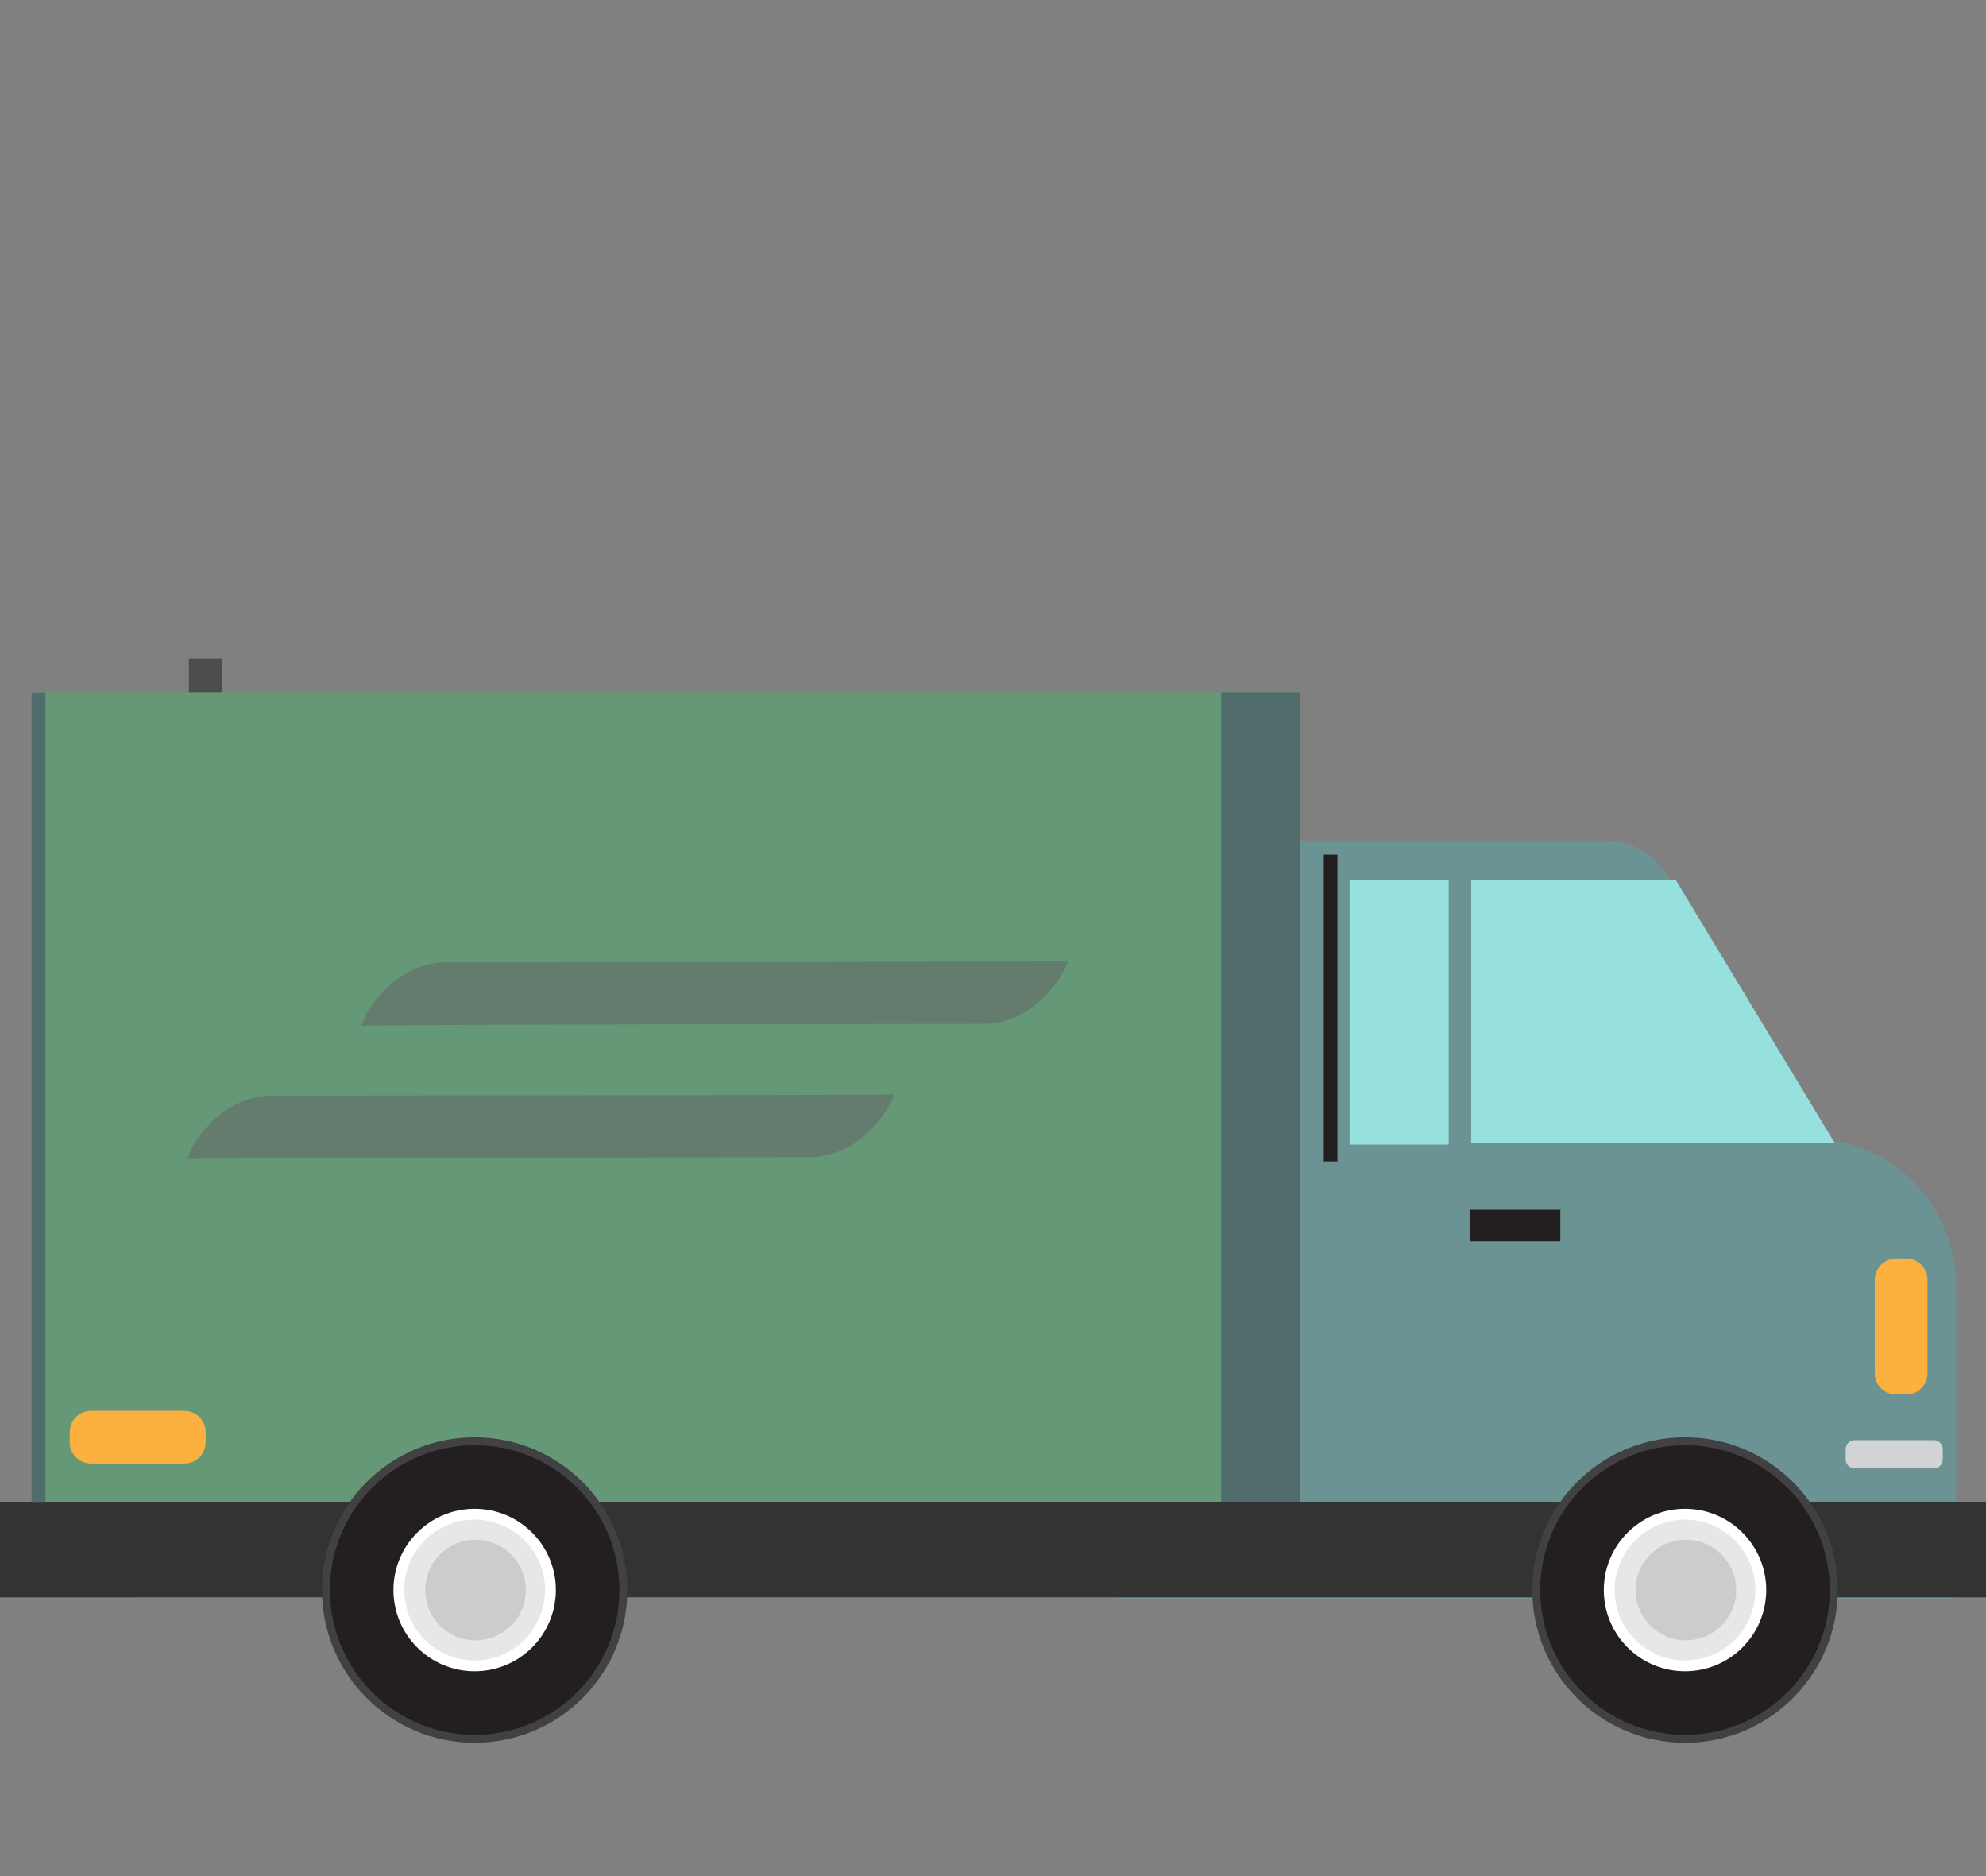 <?xml version="1.0" encoding="utf-8"?>
<!-- Generator: Adobe Illustrator 27.0.1, SVG Export Plug-In . SVG Version: 6.00 Build 0)  -->
<svg version="1.1" id="Layer_1" xmlns="http://www.w3.org/2000/svg" xmlns:xlink="http://www.w3.org/1999/xlink" x="0px" y="0px"
	 viewBox="0 0 90 85" style="enable-background:new 0 0 90 85;" xml:space="preserve">
<rect x="0" y="0" width="90" height="85" fill="#808080" stroke="none"/>
<style type="text/css">
	.st0{fill:#6C9393;}
	.st1{fill:#4D4D4D;}
	.st2{fill:#659876;}
	.st3{fill:#333333;}
	.st4{fill:#414042;}
	.st5{fill:#231F20;}
	.st6{fill:#FFFFFF;}
	.st7{fill:#E6E7E8;}
	.st8{fill:#CCCCCC;}
	.st9{fill:#FBB040;}
	.st10{fill:#D1D3D4;}
	.st11{fill:#96E0DE;}
	.st12{fill:#506D6C;}
	.st13{fill:#637C6D;}
</style>
<path class="st0" d="M83.08,52.03l-7.53-12.39c-0.62-0.98-1.7-1.57-2.86-1.56H6.24v34.29h74c1.76,0.05,3.23-1.33,3.29-3.09V53.57
	C83.53,53.02,83.37,52.49,83.08,52.03z"/>
<rect x="8.56" y="29.83" class="st1" width="1.52" height="3.09"/>
<path class="st0" d="M50.5,51.59H82c3.67,0,6.64,2.97,6.64,6.64v14.21l0,0H50.5l0,0V51.59L50.5,51.59z"/>
<rect x="1.58" y="31.37" class="st2" width="57.34" height="36.67"/>
<rect y="68.04" class="st3" width="90" height="4.33"/>
<circle class="st4" cx="21.51" cy="72.04" r="6.92"/>
<circle class="st5" cx="21.51" cy="72.04" r="6.56"/>
<circle class="st6" cx="21.51" cy="72.04" r="3.68"/>
<circle class="st7" cx="21.51" cy="72.04" r="3.19"/>
<circle class="st8" cx="21.55" cy="72.04" r="2.28"/>
<circle class="st4" cx="76.36" cy="72.04" r="6.92"/>
<circle class="st5" cx="76.36" cy="72.04" r="6.56"/>
<circle class="st6" cx="76.36" cy="72.04" r="3.68"/>
<circle class="st7" cx="76.36" cy="72.04" r="3.19"/>
<circle class="st8" cx="76.4" cy="72.04" r="2.28"/>
<path class="st9" d="M4.13,63.92h4.22c0.54,0,0.97,0.43,0.97,0.97v0.45c0,0.54-0.43,0.97-0.97,0.97H4.13
	c-0.54,0-0.97-0.43-0.97-0.97v-0.45C3.16,64.35,3.59,63.92,4.13,63.92z"/>
<path class="st9" d="M87.35,57.99v4.22c0,0.54-0.43,0.97-0.97,0.97h-0.45c-0.54,0-0.97-0.43-0.97-0.97v-4.22
	c0-0.54,0.43-0.97,0.97-0.97h0.45C86.92,57.02,87.35,57.45,87.35,57.99z"/>
<path class="st10" d="M84.05,65.25h3.58c0.23,0,0.41,0.18,0.41,0.41v0.46c0,0.23-0.18,0.41-0.41,0.41h-3.58
	c-0.23,0-0.41-0.18-0.41-0.41v-0.46C83.64,65.43,83.82,65.25,84.05,65.25z"/>
<polygon class="st11" points="66.67,51.78 83.14,51.78 75.94,39.87 66.67,39.87 "/>
<rect x="59.99" y="38.72" class="st5" width="0.62" height="13.9"/>
<rect x="66.62" y="54.81" class="st5" width="4.09" height="1.43"/>
<rect x="61.16" y="39.87" class="st11" width="4.49" height="11.99"/>
<rect x="55.34" y="31.37" class="st12" width="3.58" height="36.67"/>
<rect x="1.43" y="31.38" class="st12" width="0.63" height="36.67"/>
<path class="st13" d="M20,43.6c-0.99,0.09-1.92,0.55-2.59,1.28c-0.36,0.35-0.66,0.76-0.89,1.21v0.05l-0.17,0.34
	c0.25-0.07,28.43-0.09,28.43-0.09c0.99-0.09,1.92-0.55,2.59-1.28c0.36-0.36,0.66-0.77,0.89-1.22l0,0l0.17-0.34
	C48.19,43.58,20,43.6,20,43.6z M45.24,46.3L45.24,46.3z"/>
<path class="st13" d="M12.1,49.64c-0.99,0.09-1.92,0.55-2.59,1.28c-0.36,0.35-0.66,0.76-0.88,1.21v0.05l-0.16,0.34
	c0.24-0.07,28.42-0.09,28.42-0.09c1-0.09,1.93-0.55,2.6-1.29c0.36-0.35,0.66-0.76,0.88-1.21l0,0l0.17-0.34
	C40.29,49.62,12.1,49.64,12.1,49.64z M37.34,52.34L37.34,52.34z"/>
</svg>
